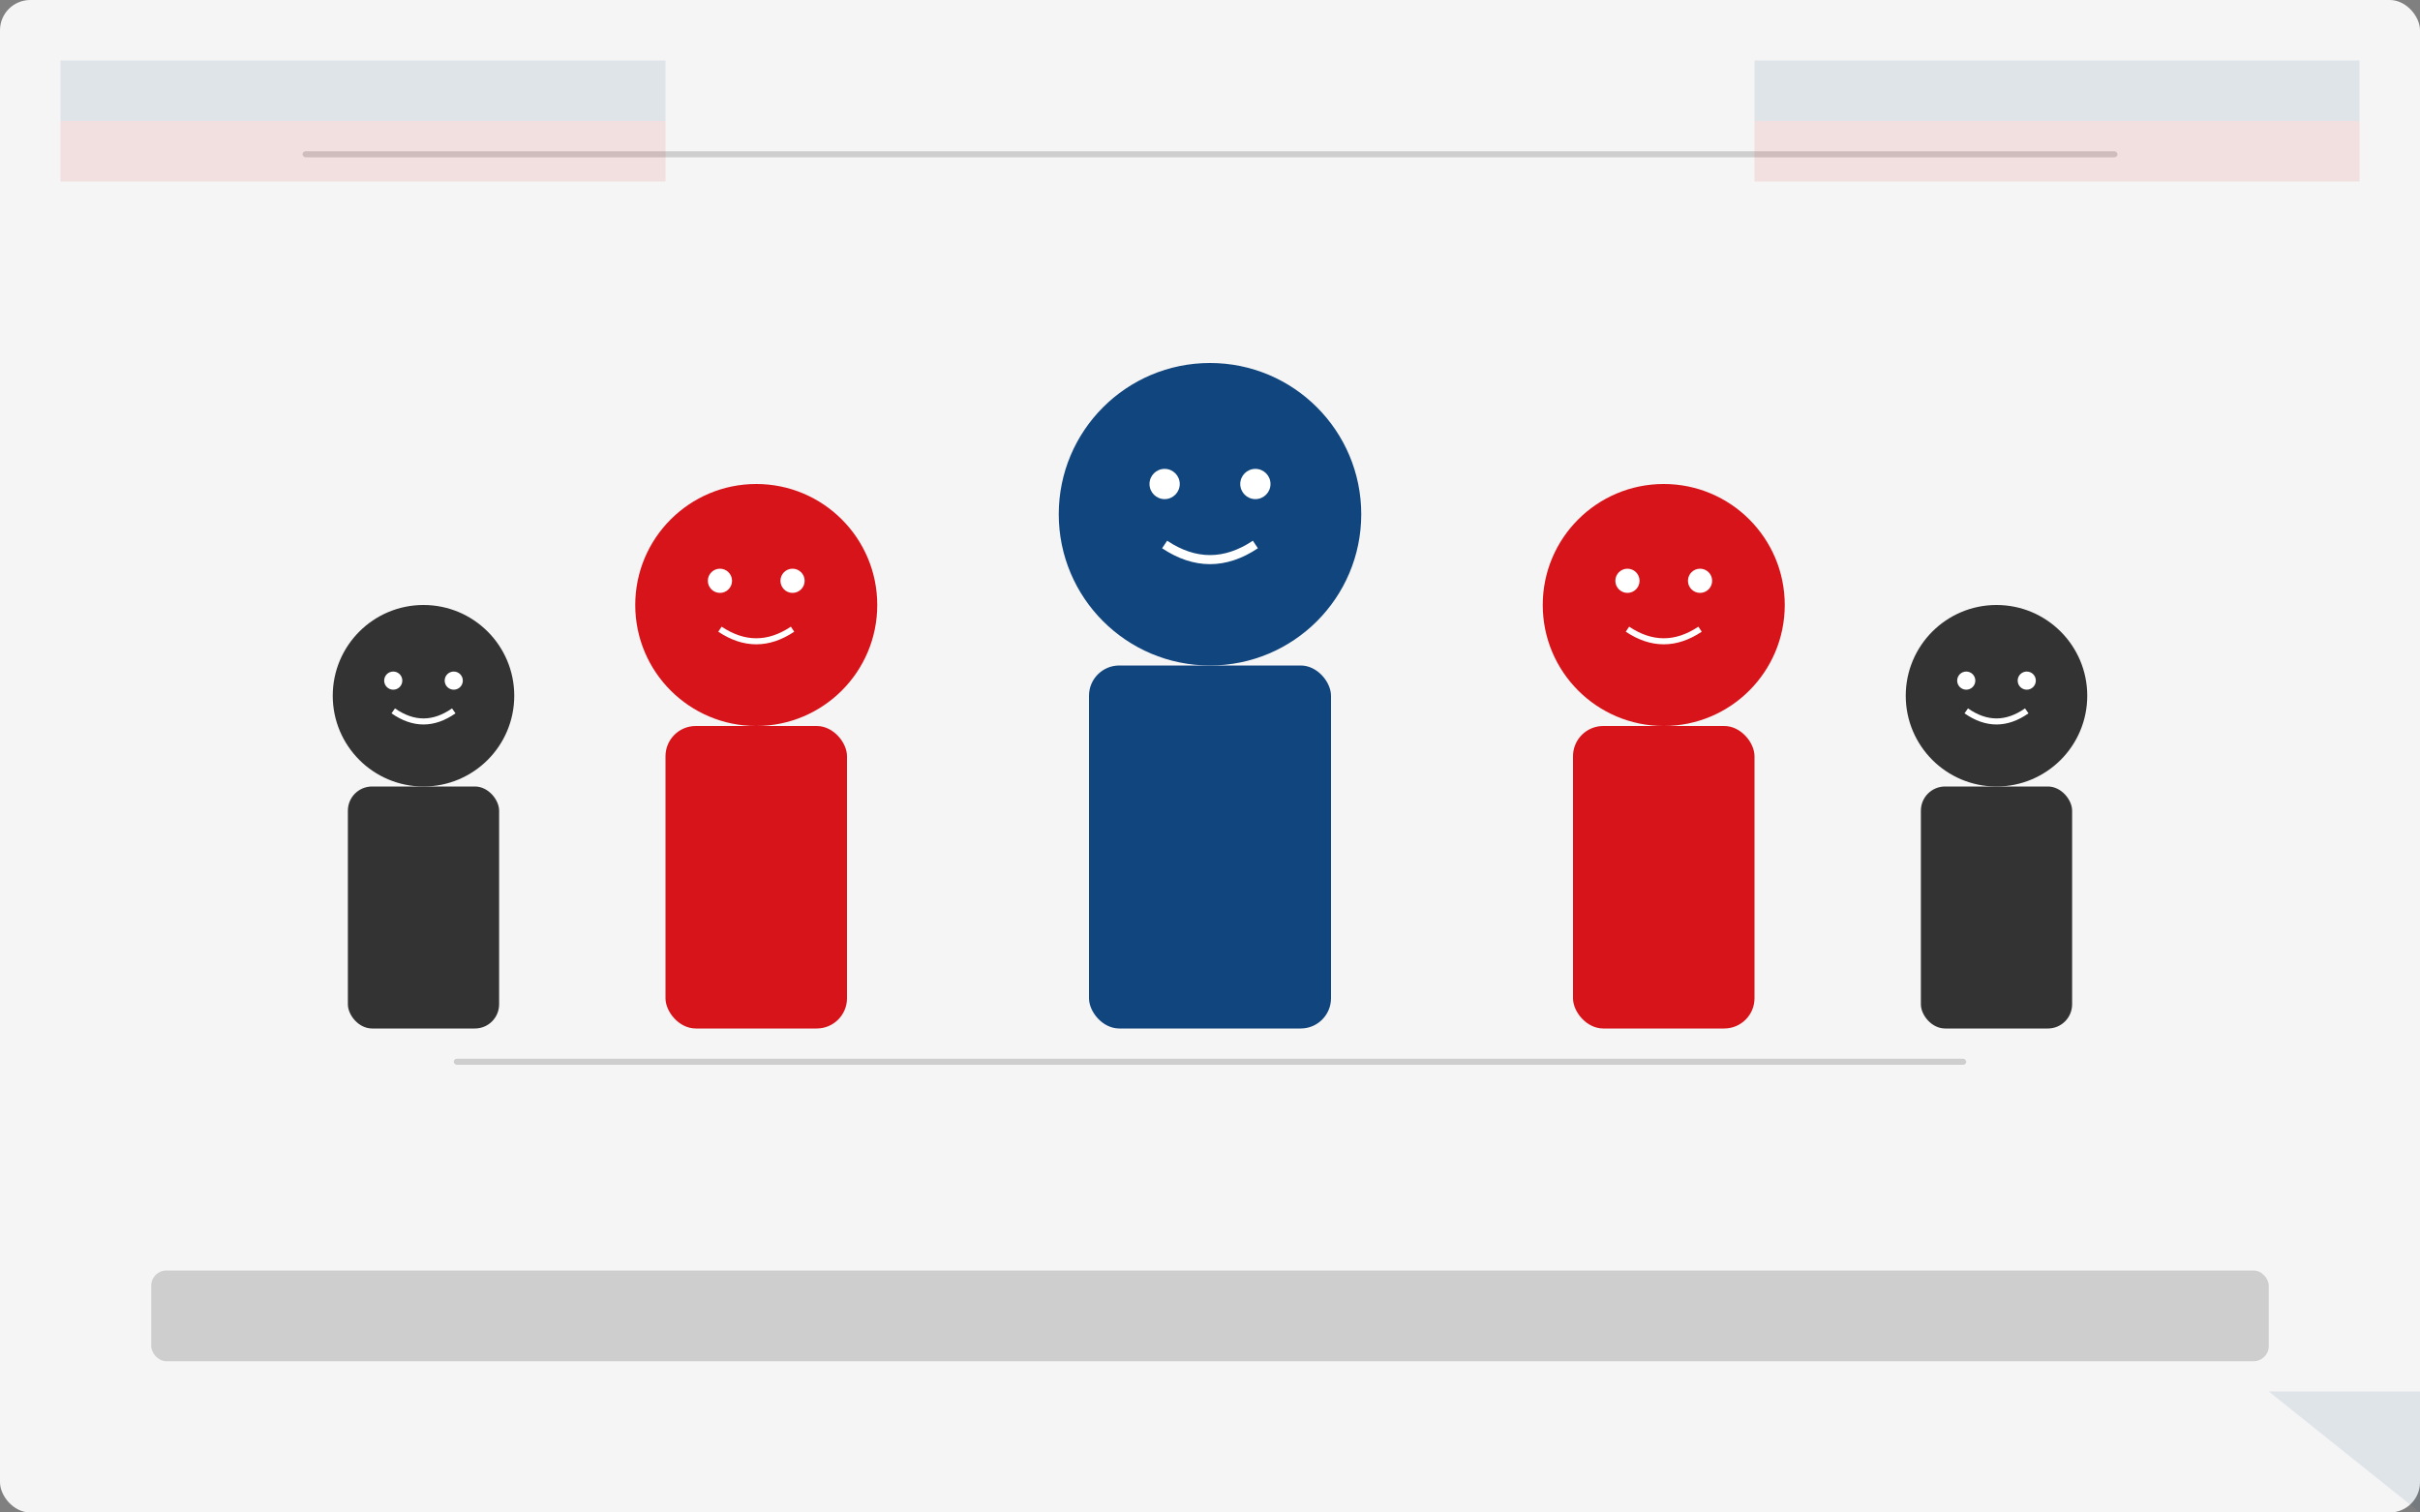 <svg xmlns="http://www.w3.org/2000/svg" width="800" height="500" viewBox="0 0 800 500">
  <rect x="0" y="0" width="800" height="500" fill="#808080" stroke="none"/>
  <!-- Background -->
  <rect width="800" height="500" fill="#f5f5f5" rx="10" ry="10"/>
  
  <!-- Team members group -->
  <g transform="translate(400, 250)">
    <!-- Central person (leader) -->
    <g transform="translate(0, -20)">
      <!-- Head -->
      <circle cx="0" cy="-60" r="50" fill="#11457e"/>
      <!-- Body -->
      <rect x="-40" y="-10" width="80" height="120" rx="10" fill="#11457e"/>
      <!-- Face - abstract representation -->
      <circle cx="-15" cy="-70" r="5" fill="white"/> <!-- Left eye -->
      <circle cx="15" cy="-70" r="5" fill="white"/> <!-- Right eye -->
      <path d="M-15,-50 Q0,-40 15,-50" stroke="white" stroke-width="3" fill="none"/> <!-- Smile -->
    </g>
    
    <!-- Left team member -->
    <g transform="translate(-150, 0)">
      <!-- Head -->
      <circle cx="0" cy="-50" r="40" fill="#d7141a"/>
      <!-- Body -->
      <rect x="-30" y="-10" width="60" height="100" rx="10" fill="#d7141a"/>
      <!-- Face - abstract representation -->
      <circle cx="-12" cy="-58" r="4" fill="white"/> <!-- Left eye -->
      <circle cx="12" cy="-58" r="4" fill="white"/> <!-- Right eye -->
      <path d="M-12,-42 Q0,-34 12,-42" stroke="white" stroke-width="2" fill="none"/> <!-- Smile -->
    </g>
    
    <!-- Right team member -->
    <g transform="translate(150, 0)">
      <!-- Head -->
      <circle cx="0" cy="-50" r="40" fill="#d7141a"/>
      <!-- Body -->
      <rect x="-30" y="-10" width="60" height="100" rx="10" fill="#d7141a"/>
      <!-- Face - abstract representation -->
      <circle cx="-12" cy="-58" r="4" fill="white"/> <!-- Left eye -->
      <circle cx="12" cy="-58" r="4" fill="white"/> <!-- Right eye -->
      <path d="M-12,-42 Q0,-34 12,-42" stroke="white" stroke-width="2" fill="none"/> <!-- Smile -->
    </g>
    
    <!-- Back left team member -->
    <g transform="translate(-260, 20)">
      <!-- Head -->
      <circle cx="0" cy="-40" r="30" fill="#333333"/>
      <!-- Body -->
      <rect x="-25" y="-10" width="50" height="80" rx="8" fill="#333333"/>
      <!-- Face - abstract representation -->
      <circle cx="-10" cy="-45" r="3" fill="white"/> <!-- Left eye -->
      <circle cx="10" cy="-45" r="3" fill="white"/> <!-- Right eye -->
      <path d="M-10,-35 Q0,-28 10,-35" stroke="white" stroke-width="2" fill="none"/> <!-- Smile -->
    </g>
    
    <!-- Back right team member -->
    <g transform="translate(260, 20)">
      <!-- Head -->
      <circle cx="0" cy="-40" r="30" fill="#333333"/>
      <!-- Body -->
      <rect x="-25" y="-10" width="50" height="80" rx="8" fill="#333333"/>
      <!-- Face - abstract representation -->
      <circle cx="-10" cy="-45" r="3" fill="white"/> <!-- Left eye -->
      <circle cx="10" cy="-45" r="3" fill="white"/> <!-- Right eye -->
      <path d="M-10,-35 Q0,-28 10,-35" stroke="white" stroke-width="2" fill="none"/> <!-- Smile -->
    </g>
  </g>
  
  <!-- Decorative elements -->
  <g opacity="0.2">
    <!-- Abstract office elements -->
    <rect x="50" y="420" width="700" height="30" rx="5" fill="#333333"/> <!-- Floor -->
    <rect x="150" y="350" width="500" height="2" rx="1" fill="#333333"/> <!-- Horizon line -->
    <rect x="100" y="50" width="600" height="2" rx="1" fill="#333333"/> <!-- Top border -->
  </g>
  
  <!-- Czech flag colors - subtle design elements -->
  <g opacity="0.1">
    <rect x="20" y="20" width="200" height="20" fill="#11457e"/>
    <rect x="20" y="40" width="200" height="20" fill="#d7141a"/>
    <rect x="580" y="20" width="200" height="20" fill="#11457e"/>
    <rect x="580" y="40" width="200" height="20" fill="#d7141a"/>
    <polygon points="750,460 800,460 800,500" fill="#11457e"/> <!-- Flag triangle element -->
  </g>
</svg>